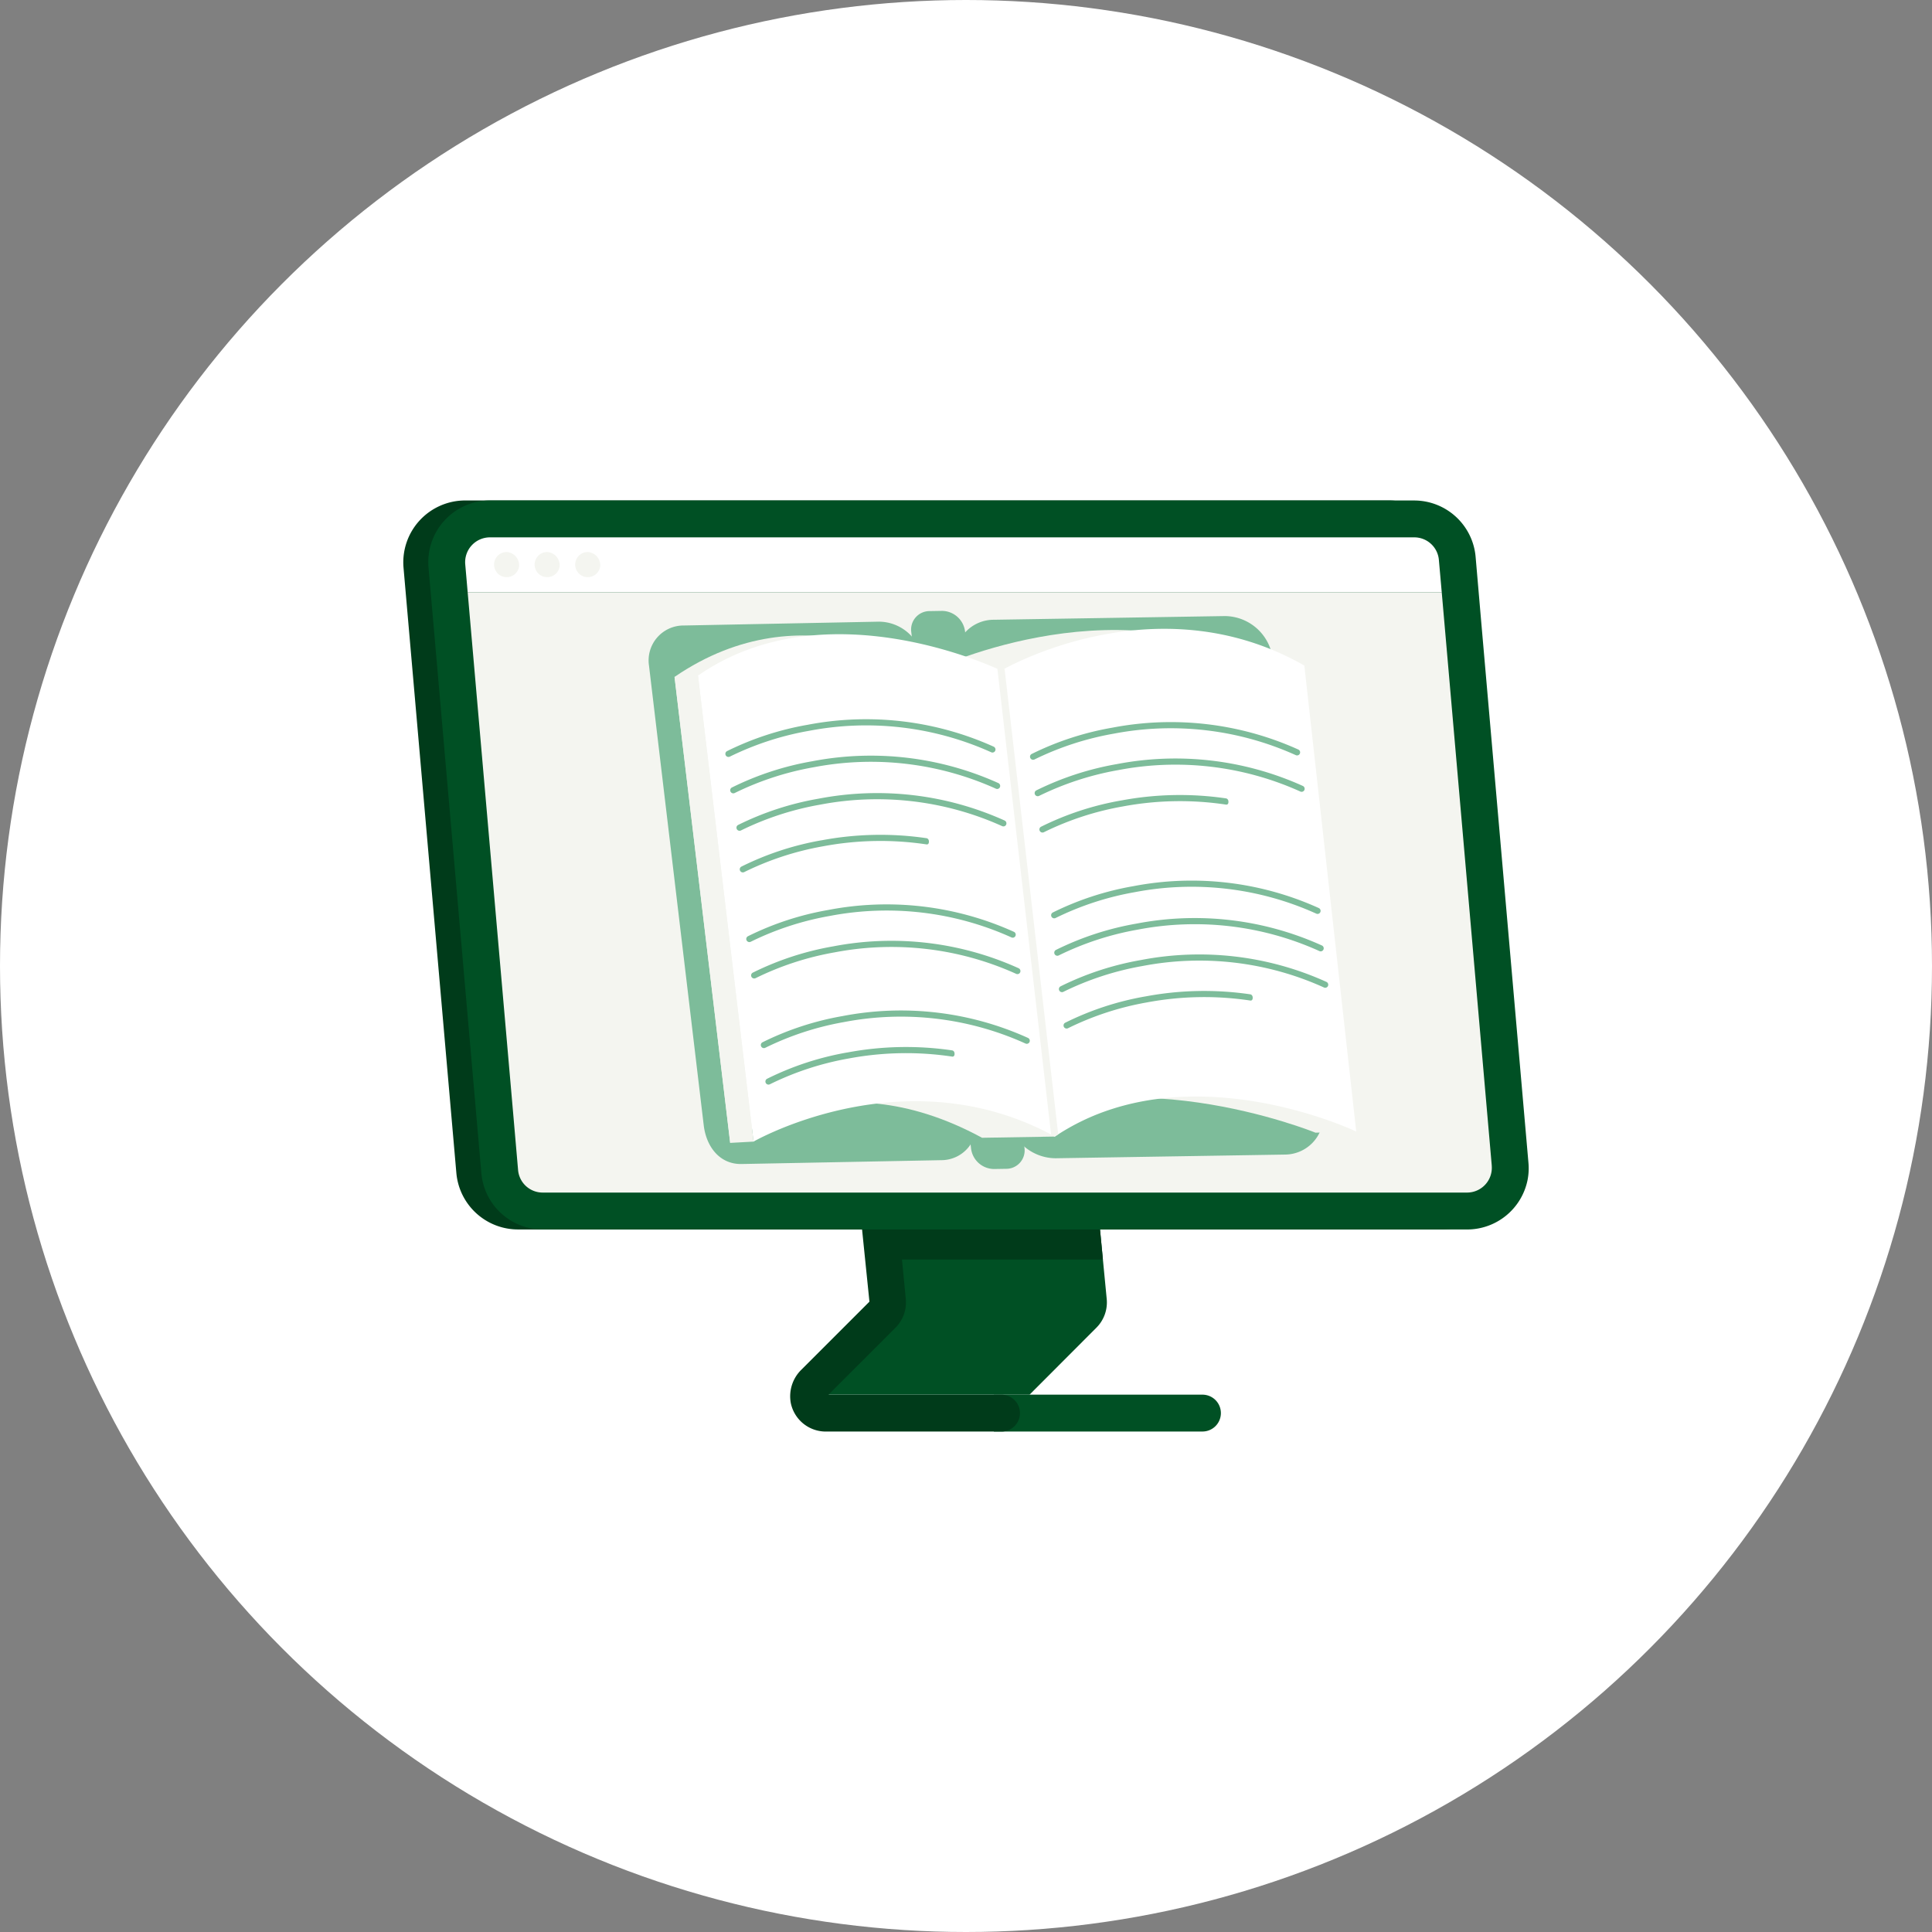 <svg xmlns="http://www.w3.org/2000/svg" width="206" height="206" viewBox="0 0 206 206">
  <rect x="0" y="0" width="206" height="206" fill="#808080" stroke="none"/>
  <g id="img-system_01" transform="translate(-133 -1548)">
    <circle id="img-sy" cx="103" cy="103" r="103" transform="translate(133 1548)" fill="#fff"/>
    <g id="グループ_167" data-name="グループ 167" transform="translate(176 1601.365)">
      <g id="グループ_168" data-name="グループ 168" transform="translate(0 -0.001)">
        <path id="パス_1350" data-name="パス 1350" d="M213.494,288.556a1.964,1.964,0,0,1-1.964,1.965H189.288v-3.93H211.53a1.965,1.965,0,0,1,1.964,1.965" transform="translate(-126.317 -191.249)" fill="#005024"/>
        <path id="パス_1351" data-name="パス 1351" d="M142.15,233.431h22.444l.723,7.482a3.81,3.81,0,0,1-1.1,3.062l-7.126,7.141H135.336l7.1-8.556Z" transform="translate(-90.313 -155.774)" fill="#005024"/>
        <path id="パス_1352" data-name="パス 1352" d="M178.578,236.711H155.921l-.1-3.279h22.444Z" transform="translate(-103.981 -155.775)" fill="#003b1a"/>
        <path id="パス_1353" data-name="パス 1353" d="M132.435,241.2l-.793-7.765h3.947l.723,7.482a3.81,3.81,0,0,1-1.1,3.062l-7.142,7.141h18.448a1.965,1.965,0,1,1,0,3.93H127.785a3.809,3.809,0,0,1-3.734-3.037,3.958,3.958,0,0,1,1.153-3.582Z" transform="translate(-82.731 -155.774)" fill="#003b1a"/>
        <path id="パス_1354" data-name="パス 1354" d="M.026,7.172,5.659,71.706a6.6,6.6,0,0,0,6.569,6.023h98.5c.057,0,.115,0,.172,0a6.6,6.6,0,0,0,6.4-7.168L111.67,6.025A6.6,6.6,0,0,0,105.1,0H6.6A6.6,6.6,0,0,0,.026,7.172" transform="translate(0 -0.002)" fill="#003b1a"/>
        <path id="パス_1355" data-name="パス 1355" d="M8.038,7.143l2.837,32.524.455,5.211.264,3.009.453,5.21,1.626,18.632a6.574,6.574,0,0,0,6.547,6h98.555a6.576,6.576,0,0,0,6.441-5.239,6.447,6.447,0,0,0,.1-1.9l-5-57.267L119.684,6a6.578,6.578,0,0,0-6.547-6H14.583c-.056,0-.113,0-.17,0A6.578,6.578,0,0,0,8.038,7.143" transform="translate(-5.347 0.001)" fill="#005024"/>
        <path id="パス_1356" data-name="パス 1356" d="M129.834,90.583l-.464-5.313L124.5,29.45H20.639l.007.077L25.513,85.27l.5,5.766a2.628,2.628,0,0,0,2.637,2.41h98.552a2.64,2.64,0,0,0,2.628-2.863" transform="translate(-13.773 -19.652)" fill="#f4f5f0"/>
        <path id="パス_1357" data-name="パス 1357" d="M123.952,17.618l-.3-3.388a2.63,2.63,0,0,0-2.637-2.411H22.474a2.646,2.646,0,0,0-2.637,2.871l.261,2.994h103.86Z" transform="translate(-13.231 -7.887)" fill="#fff"/>
        <path id="パス_1358" data-name="パス 1358" d="M31.788,18.026a1.34,1.34,0,1,1-1.331-1.5,1.421,1.421,0,0,1,1.331,1.5" transform="translate(-19.437 -11.03)" fill="#f4f5f0"/>
        <path id="パス_1359" data-name="パス 1359" d="M44.788,18.026a1.34,1.34,0,1,1-1.331-1.5,1.421,1.421,0,0,1,1.331,1.5" transform="translate(-28.113 -11.03)" fill="#f4f5f0"/>
        <path id="パス_1360" data-name="パス 1360" d="M57.788,18.026a1.34,1.34,0,1,1-1.331-1.5,1.421,1.421,0,0,1,1.331,1.5" transform="translate(-36.788 -11.03)" fill="#f4f5f0"/>
        <path id="パス_1362" data-name="パス 1362" d="M181.036,37.438l24.619-.393a5.184,5.184,0,0,1,5.121,4.537l5.355,48.192a4.11,4.11,0,0,1-4.059,4.689l-24.449.393a5.192,5.192,0,0,1-5.108-4.537l-5.549-48.192a4.1,4.1,0,0,1,4.07-4.689" transform="translate(-118.073 -24.72)" fill="#7dbc9a"/>
        <path id="パス_1364" data-name="パス 1364" d="M82.38,39.248l20.823-.41a4.749,4.749,0,0,1,4.683,4.132l5.664,49.014a3.725,3.725,0,0,1-3.677,4.272l-21.321.41c-2.3.039-3.749-1.812-4.026-4.132L78.69,43.52a3.722,3.722,0,0,1,3.69-4.273" transform="translate(-52.491 -25.917)" fill="#7dbc9a"/>
        <path id="パス_1365" data-name="パス 1365" d="M164.741,35.408l1.317-.022a2.5,2.5,0,0,1,2.463,2.175l6.336,55.065a1.962,1.962,0,0,1-1.936,2.249l-1.307.021a2.491,2.491,0,0,1-2.45-2.175l-6.374-55.065a1.967,1.967,0,0,1,1.95-2.248" transform="translate(-108.624 -23.614)" fill="#7dbc9a"/>
        <path id="パス_1366" data-name="パス 1366" d="M203.921,45.422l2.248,45.953,7.35.821.31,2.789-4.348.121s-21.464-8.743-35.545.545l-5.772-49.685s19.545-9.658,35.758-.546" transform="translate(-112.22 -27.699)" fill="#f4f5f0"/>
        <path id="パス_1367" data-name="パス 1367" d="M113.957,47.141l5.331,45.886,7.878.879.322,2.789-7.759.13c-16.177-8.783-26.861.546-26.861.546L86.934,47.687c14.042-9.616,27.023-.546,27.023-.546" transform="translate(-58.013 -28.873)" fill="#f4f5f0"/>
        <path id="パス_1368" data-name="パス 1368" d="M229.482,94.734s-13.513-6.466-26.113-2.378a24.086,24.086,0,0,0-6.021,2.915l-5.727-49.685s16.36-9.654,32.329-.537Z" transform="translate(-127.874 -27.448)" fill="#fff"/>
        <path id="パス_1369" data-name="パス 1369" d="M132.511,96.426a29.953,29.953,0,0,0-7.774-2.979c-13.032-3-24.358,3.516-24.358,3.516L94.461,47.278c13.8-9.611,32.323-.537,32.323-.537Z" transform="translate(-63.036 -28.603)" fill="#fff"/>
        <path id="パス_1370" data-name="パス 1370" d="M89.438,56.136l-2.5.138,5.934,49.685,2.489-.138Z" transform="translate(-58.013 -37.461)" fill="#f4f5f0"/>
        <path id="パス_1371" data-name="パス 1371" d="M196.9,103.566,191.181,53.91h-.766l5.735,49.743.394.144Z" transform="translate(-127.068 -35.976)" fill="#f4f5f0"/>
        <path id="パス_1372" data-name="パス 1372" d="M131.728,73.681a.311.311,0,0,1-.141-.03,32.419,32.419,0,0,0-19.42-2.287,31.45,31.45,0,0,0-8.435,2.746.33.33,0,0,1-.319-.578,31.472,31.472,0,0,1,8.6-2.81,33.078,33.078,0,0,1,19.836,2.332.332.332,0,0,1,.167.434.322.322,0,0,1-.29.192" transform="translate(-68.899 -46.805)" fill="#7dbc9a"/>
        <path id="パス_1373" data-name="パス 1373" d="M133.254,85.351a.333.333,0,0,1-.142-.03,32.39,32.39,0,0,0-19.41-2.288,31.4,31.4,0,0,0-8.431,2.747.331.331,0,0,1-.445-.134.326.326,0,0,1,.126-.444,31.388,31.388,0,0,1,8.6-2.809,33.046,33.046,0,0,1,19.826,2.332.333.333,0,0,1,.165.435.322.322,0,0,1-.288.192" transform="translate(-69.926 -54.592)" fill="#7dbc9a"/>
        <path id="パス_1374" data-name="パス 1374" d="M135.254,97.351a.333.333,0,0,1-.142-.03,32.39,32.39,0,0,0-19.41-2.288,31.4,31.4,0,0,0-8.431,2.747.331.331,0,0,1-.445-.134.326.326,0,0,1,.126-.444,31.388,31.388,0,0,1,8.6-2.809,33.046,33.046,0,0,1,19.826,2.332.333.333,0,0,1,.165.435.321.321,0,0,1-.288.192" transform="translate(-71.26 -62.6)" fill="#7dbc9a"/>
        <path id="パス_1375" data-name="パス 1375" d="M229.351,74.6a.335.335,0,0,1-.141-.03A32.377,32.377,0,0,0,209.8,72.279a31.524,31.524,0,0,0-8.445,2.747.329.329,0,0,1-.443-.134.325.325,0,0,1,.128-.444,31.508,31.508,0,0,1,8.612-2.809,33.037,33.037,0,0,1,19.826,2.332.33.33,0,0,1,.165.435.324.324,0,0,1-.29.192" transform="translate(-134.045 -47.416)" fill="#7dbc9a"/>
        <path id="パス_1376" data-name="パス 1376" d="M230.831,86.265a.316.316,0,0,1-.141-.03,32.352,32.352,0,0,0-19.4-2.287,31.553,31.553,0,0,0-8.442,2.746.329.329,0,0,1-.315-.578,31.553,31.553,0,0,1,8.609-2.809,33.006,33.006,0,0,1,19.816,2.332.331.331,0,0,1,.165.434.323.323,0,0,1-.29.192" transform="translate(-135.042 -55.202)" fill="#7dbc9a"/>
        <path id="パス_1377" data-name="パス 1377" d="M138.351,133.024a.318.318,0,0,1-.141-.03,32.283,32.283,0,0,0-19.376-2.288,31.309,31.309,0,0,0-8.415,2.747.329.329,0,0,1-.444-.134.326.326,0,0,1,.126-.444,31.281,31.281,0,0,1,8.581-2.809,32.93,32.93,0,0,1,19.79,2.332.332.332,0,0,1,.166.434.321.321,0,0,1-.289.192" transform="translate(-73.363 -86.406)" fill="#7dbc9a"/>
        <path id="パス_1378" data-name="パス 1378" d="M139.876,144.693a.309.309,0,0,1-.141-.03,32.256,32.256,0,0,0-19.367-2.287,31.3,31.3,0,0,0-8.411,2.747.33.33,0,0,1-.318-.578,31.325,31.325,0,0,1,8.577-2.809A32.908,32.908,0,0,1,140,144.066a.333.333,0,0,1,.166.435.32.32,0,0,1-.289.192" transform="translate(-74.389 -94.192)" fill="#7dbc9a"/>
        <path id="パス_1379" data-name="パス 1379" d="M142.921,167.03a.325.325,0,0,1-.141-.03,32.188,32.188,0,0,0-19.348-2.287,31.209,31.209,0,0,0-8.4,2.746.33.33,0,0,1-.316-.578,31.257,31.257,0,0,1,8.569-2.809,32.849,32.849,0,0,1,19.764,2.331.333.333,0,0,1,.165.435.321.321,0,0,1-.289.192" transform="translate(-76.439 -109.099)" fill="#7dbc9a"/>
        <path id="パス_1380" data-name="パス 1380" d="M124.813,175.74a31.186,31.186,0,0,0-8.565,2.81.329.329,0,0,0,.316.578,31.246,31.246,0,0,1,8.4-2.746,33.154,33.154,0,0,1,11.029-.2s.252.049.252-.291-.252-.371-.252-.371a33.842,33.842,0,0,0-11.18.223" transform="translate(-77.464 -116.886)" fill="#7dbc9a"/>
        <path id="パス_1381" data-name="パス 1381" d="M220.367,157.776a31.207,31.207,0,0,0-8.565,2.809.329.329,0,0,0,.316.578,31.251,31.251,0,0,1,8.4-2.746,33.145,33.145,0,0,1,11.029-.2s.253.049.253-.291-.253-.371-.253-.371a33.84,33.84,0,0,0-11.18.223" transform="translate(-141.23 -104.898)" fill="#7dbc9a"/>
        <path id="パス_1382" data-name="パス 1382" d="M212.587,94.975a31.192,31.192,0,0,0-8.565,2.809.33.33,0,0,0,.317.578,31.24,31.24,0,0,1,8.4-2.746,33.154,33.154,0,0,1,11.029-.2s.253.049.253-.291-.253-.371-.253-.371a33.824,33.824,0,0,0-11.18.223" transform="translate(-136.038 -62.989)" fill="#7dbc9a"/>
        <path id="パス_1383" data-name="パス 1383" d="M116.592,107.729a31.2,31.2,0,0,0-8.565,2.81.329.329,0,0,0,.316.578,31.274,31.274,0,0,1,8.4-2.746,33.161,33.161,0,0,1,11.029-.2s.252.049.252-.291-.252-.371-.252-.371a33.853,33.853,0,0,0-11.18.223" transform="translate(-71.978 -71.5)" fill="#7dbc9a"/>
        <path id="パス_1384" data-name="パス 1384" d="M237.062,137.4a.335.335,0,0,1-.141-.03,32.227,32.227,0,0,0-19.361-2.288,31.387,31.387,0,0,0-8.423,2.747.329.329,0,0,1-.316-.578,31.416,31.416,0,0,1,8.591-2.809,32.886,32.886,0,0,1,19.777,2.332.33.33,0,0,1,.163.435.324.324,0,0,1-.29.192" transform="translate(-139.239 -89.325)" fill="#7dbc9a"/>
        <path id="パス_1385" data-name="パス 1385" d="M236.062,125.4a.335.335,0,0,1-.141-.03,32.227,32.227,0,0,0-19.361-2.288,31.389,31.389,0,0,0-8.423,2.747.329.329,0,0,1-.316-.578,31.416,31.416,0,0,1,8.591-2.809,32.886,32.886,0,0,1,19.777,2.332.33.33,0,0,1,.163.435.324.324,0,0,1-.29.192" transform="translate(-138.572 -81.317)" fill="#7dbc9a"/>
        <path id="パス_1386" data-name="パス 1386" d="M238.542,149.066a.315.315,0,0,1-.14-.03,32.193,32.193,0,0,0-19.354-2.287,31.4,31.4,0,0,0-8.42,2.746.329.329,0,0,1-.315-.578,31.411,31.411,0,0,1,8.586-2.809,32.851,32.851,0,0,1,19.767,2.332.332.332,0,0,1,.165.435.322.322,0,0,1-.29.191" transform="translate(-140.235 -97.11)" fill="#7dbc9a"/>
      </g>
    </g>
  </g>
</svg>
